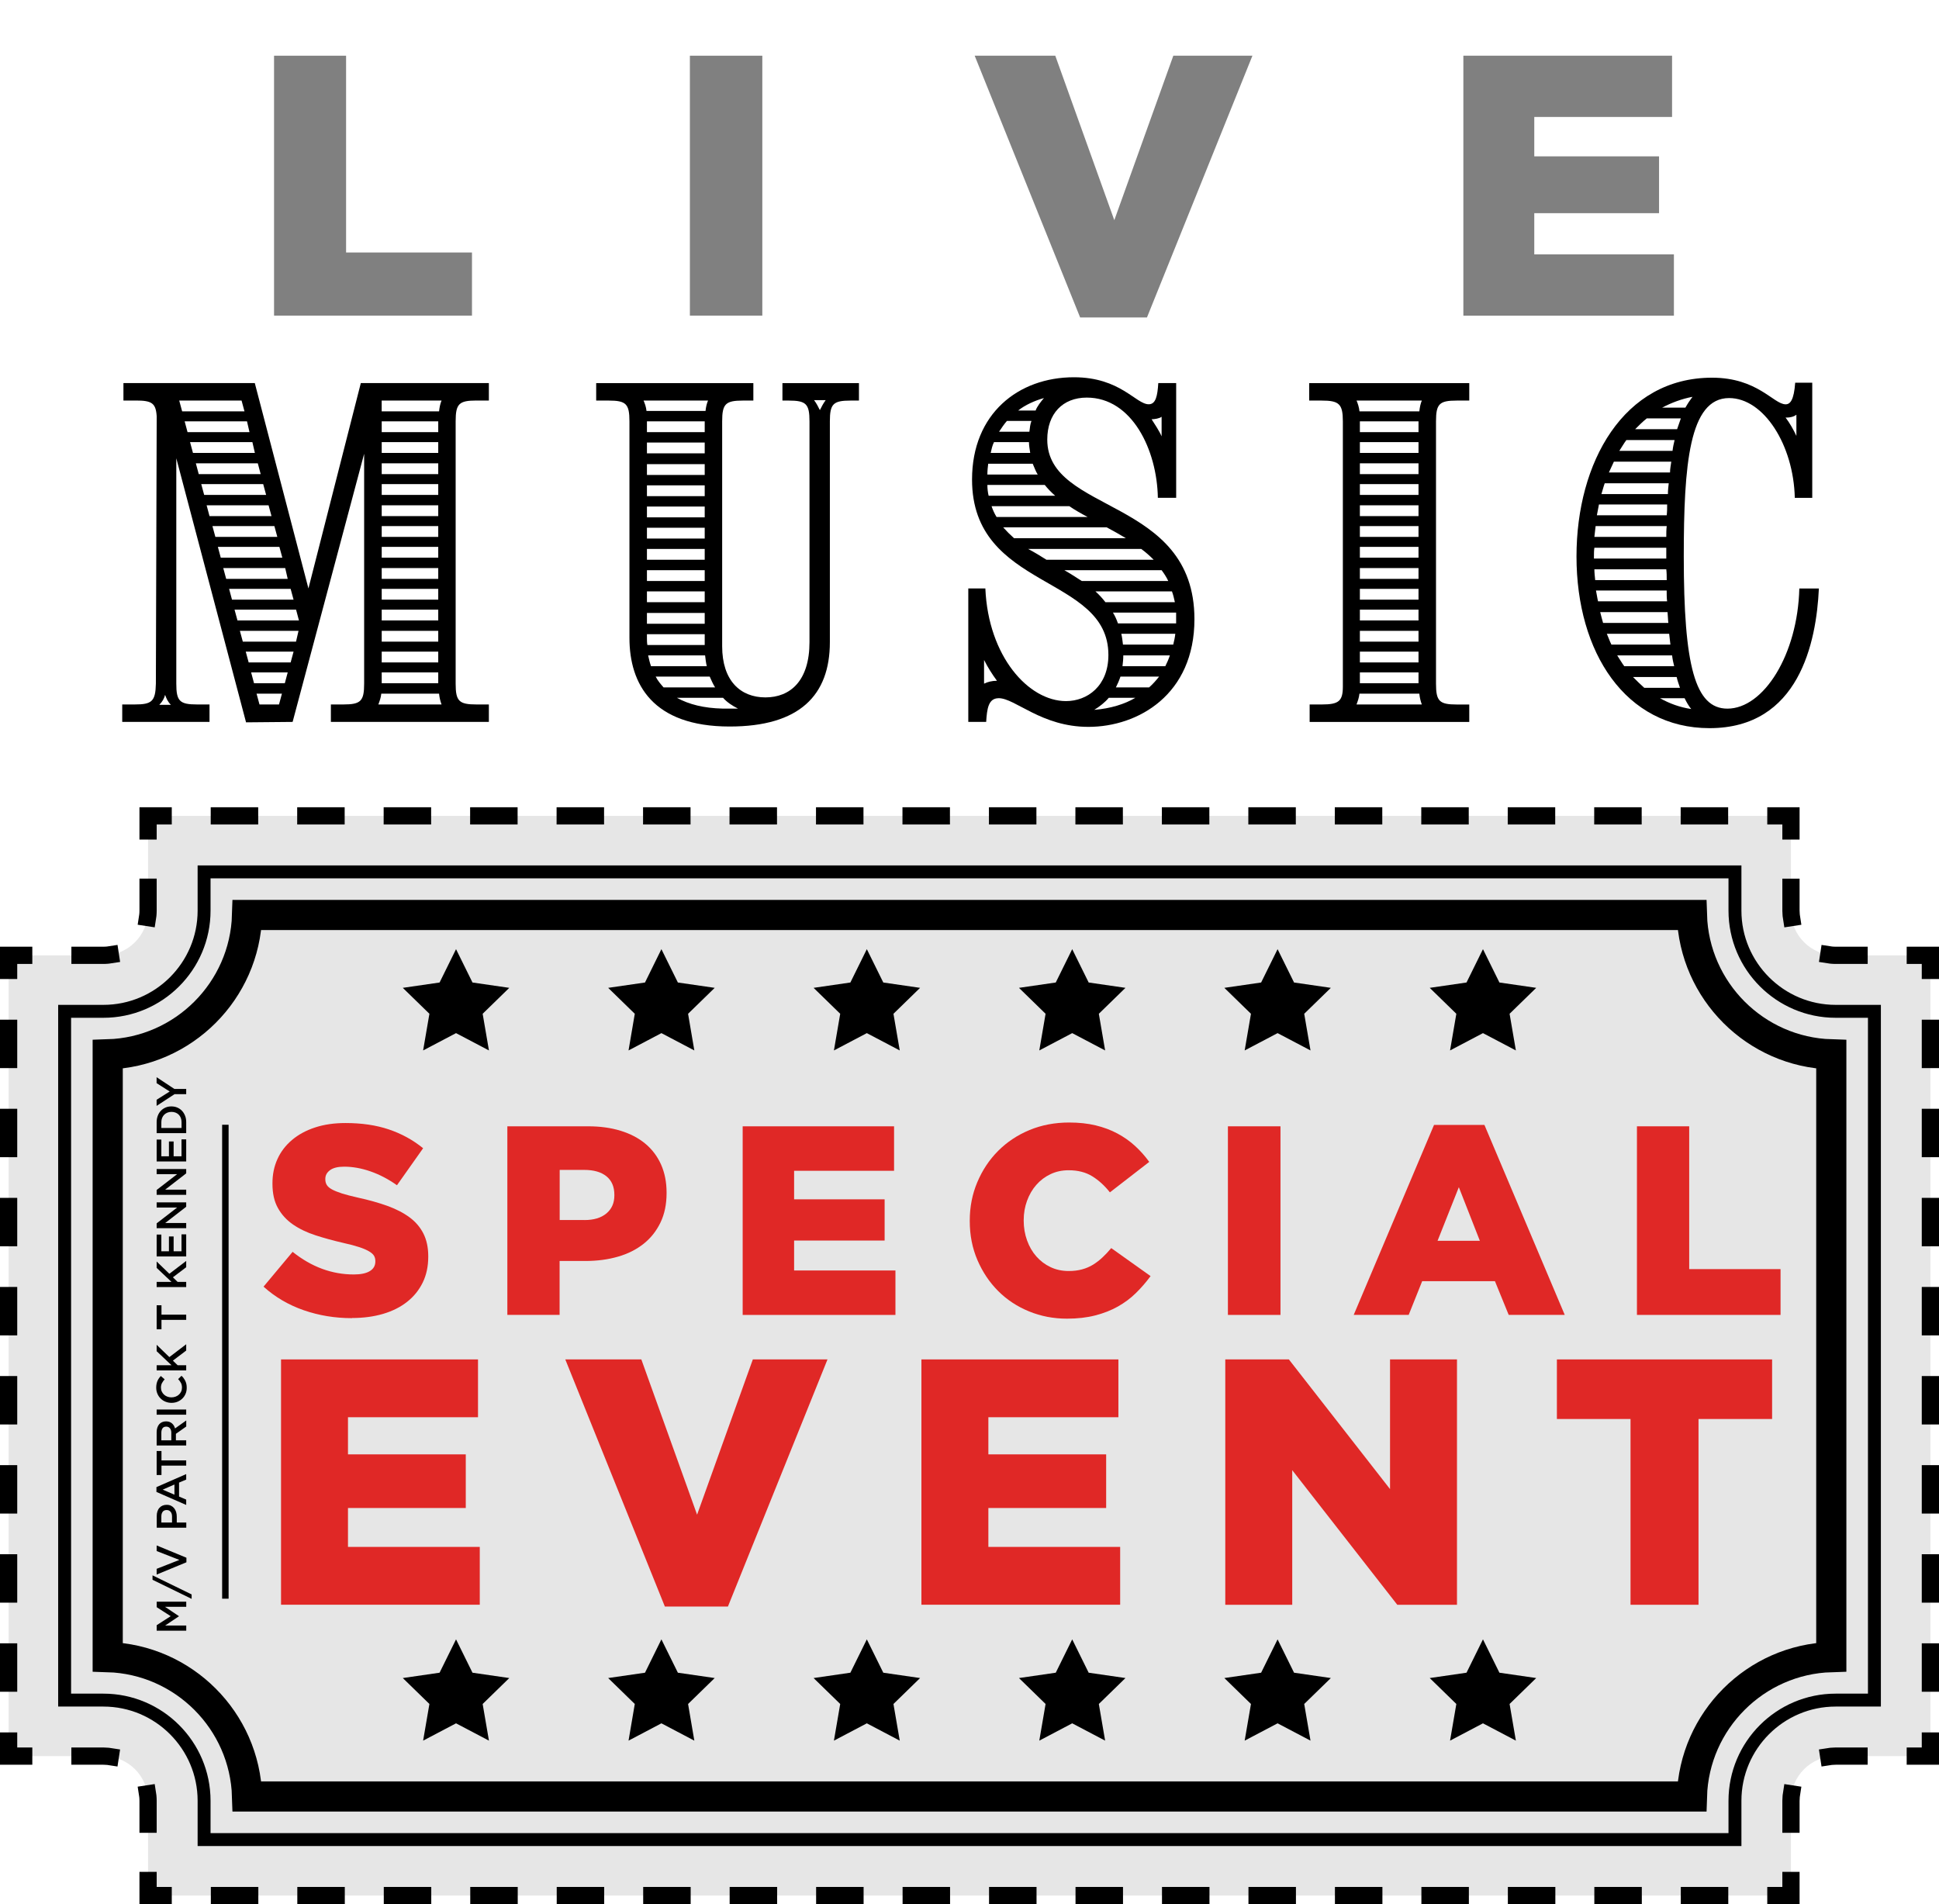 <?xml version="1.0" encoding="UTF-8"?> <svg xmlns="http://www.w3.org/2000/svg" id="b" viewBox="0 0 450.06 442"><defs><style>.h{stroke-dasharray:0 0 7.02 13.05;}.h,.i,.j,.k,.l,.m,.n{fill:none;stroke:#000;stroke-miterlimit:23;}.h,.i,.j,.k,.l,.n{stroke-linecap:square;}.h,.i,.k,.n{stroke-width:4px;}.j{stroke-width:7px;}.k{stroke-dasharray:0 0 7.24 13.44;}.l{stroke-width:3px;}.o,.p,.q,.r{stroke-width:0px;}.m{stroke-width:1.5px;}.p{fill:gray;}.q{fill:#e02826;}.r{fill:#e6e6e6;}.n{stroke-dasharray:0 0 7.04 13.07;}</style></defs><g id="c"><g id="d"><path class="r" d="M34.37,440v-22c0-5.72-4.65-10.37-10.37-10.37H2v-185.88h22c5.72,0,10.37-4.65,10.37-10.37v-22h381.33v22c0,5.72,4.65,10.37,10.37,10.37h22v185.88h-22c-5.72,0-10.37,4.65-10.37,10.37v22H34.37Z"></path><polyline class="i" points="37.87 440 34.37 440 34.37 436.5"></polyline><path class="n" d="M34.37,423.43v-5.43c0-5.72-4.65-10.37-10.37-10.37h-11.97"></path><polyline class="i" points="5.5 407.63 2 407.63 2 404.13"></polyline><line class="k" x1="2" y1="390.69" x2="2" y2="231.97"></line><polyline class="i" points="2 225.25 2 221.75 5.5 221.75"></polyline><path class="n" d="M18.57,221.75h5.43c5.72,0,10.37-4.65,10.37-10.37v-11.97"></path><polyline class="i" points="34.37 192.88 34.37 189.38 37.87 189.38"></polyline><line class="h" x1="50.91" y1="189.38" x2="405.67" y2="189.38"></line><polyline class="i" points="412.2 189.38 415.7 189.38 415.7 192.88"></polyline><path class="n" d="M415.7,205.95v5.43c0,5.72,4.65,10.37,10.37,10.37h11.97"></path><polyline class="i" points="444.56 221.75 448.06 221.75 448.06 225.25"></polyline><line class="k" x1="448.06" y1="238.69" x2="448.06" y2="397.41"></line><polyline class="i" points="448.06 404.13 448.06 407.63 444.56 407.63"></polyline><path class="n" d="M431.5,407.63h-5.43c-5.72,0-10.37,4.65-10.37,10.37v11.97"></path><polyline class="i" points="415.7 436.5 415.7 440 412.2 440"></polyline><line class="h" x1="399.15" y1="440" x2="44.39" y2="440"></line></g><g id="e"><path class="r" d="M47.37,427v-9c0-12.88-10.48-23.37-23.37-23.37h-9v-159.88h9c12.88,0,23.37-10.48,23.37-23.37v-9h355.33v9c0,12.88,10.48,23.37,23.37,23.37h9v159.88h-9c-12.88,0-23.37,10.48-23.37,23.37v9H47.37Z"></path><path class="l" d="M47.37,427v-9c0-12.88-10.48-23.37-23.37-23.37h-9v-159.88h9c12.88,0,23.37-10.48,23.37-23.37v-9h355.33v9c0,12.88,10.48,23.37,23.37,23.37h9v159.88h-9c-12.88,0-23.37,10.48-23.37,23.37v9H47.37Z"></path></g><g id="f"><path class="r" d="M57.35,417c-.52-17.61-14.75-31.83-32.35-32.35v-139.91c17.61-.52,31.83-14.75,32.35-32.35h335.36c.52,17.61,14.75,31.83,32.35,32.35v139.91c-17.61.52-31.83,14.75-32.35,32.35H57.35Z"></path><path class="j" d="M57.35,417c-.52-17.61-14.75-31.83-32.35-32.35v-139.91c17.61-.52,31.83-14.75,32.35-32.35h335.36c.52,17.61,14.75,31.83,32.35,32.35v139.91c-17.61.52-31.83,14.75-32.35,32.35H57.35Z"></path></g><path class="q" d="M81.68,305.97c-3.92,0-7.64-.61-11.16-1.83-3.52-1.22-6.64-3.04-9.35-5.48l6.75-8.08c4.38,3.5,9.11,5.25,14.2,5.25,1.63,0,2.87-.26,3.72-.78.85-.52,1.28-1.26,1.28-2.22v-.12c0-.46-.1-.86-.31-1.22-.21-.35-.59-.7-1.16-1.03-.56-.33-1.31-.66-2.25-.97-.94-.31-2.16-.64-3.66-.97-2.34-.54-4.5-1.13-6.5-1.78-2-.65-3.74-1.48-5.22-2.5-1.48-1.02-2.65-2.29-3.5-3.81-.86-1.52-1.28-3.4-1.28-5.65v-.12c0-2.04.38-3.91,1.16-5.62.77-1.71,1.9-3.18,3.38-4.43,1.48-1.25,3.26-2.22,5.35-2.9,2.08-.69,4.44-1.03,7.07-1.03,3.75,0,7.1.49,10.04,1.48,2.94.99,5.6,2.44,7.97,4.37l-6.07,8.59c-2-1.42-4.06-2.49-6.16-3.22-2.11-.73-4.14-1.09-6.1-1.09-1.46,0-2.55.27-3.28.81-.73.54-1.09,1.21-1.09,2v.12c0,.5.11.94.34,1.31.23.38.62.72,1.19,1.03.56.31,1.33.62,2.31.94.98.31,2.22.63,3.72.97,2.5.54,4.76,1.18,6.79,1.9,2.02.73,3.74,1.61,5.16,2.65,1.42,1.04,2.5,2.3,3.25,3.78.75,1.48,1.13,3.24,1.13,5.27v.12c0,2.25-.43,4.25-1.28,5.99-.86,1.75-2.05,3.24-3.6,4.46-1.54,1.23-3.4,2.16-5.57,2.81-2.17.64-4.59.97-7.25.97Z"></path><path class="q" d="M117.77,261.44h18.76c2.75,0,5.25.34,7.5,1.03,2.25.69,4.17,1.69,5.75,3s2.8,2.93,3.66,4.85c.85,1.92,1.28,4.09,1.28,6.5v.12c0,2.59-.47,4.86-1.41,6.82s-2.24,3.61-3.91,4.94c-1.67,1.33-3.66,2.34-5.97,3-2.31.67-4.83,1-7.54,1h-6v12.51h-12.13v-43.78ZM135.66,283.2c2.17,0,3.87-.51,5.1-1.54,1.23-1.03,1.84-2.42,1.84-4.18v-.13c0-1.89-.62-3.32-1.84-4.31-1.23-.99-2.95-1.48-5.16-1.48h-5.69v11.63h5.75Z"></path><path class="q" d="M172.37,261.44h35.15v10.32h-23.2v6.63h21.01v9.57h-21.01v6.94h23.52v10.32h-35.46v-43.78Z"></path><path class="q" d="M247.67,306.09c-3.13,0-6.07-.56-8.82-1.69-2.75-1.12-5.14-2.7-7.16-4.72-2.02-2.02-3.63-4.42-4.82-7.19-1.19-2.77-1.78-5.79-1.78-9.04v-.13c0-3.17.58-6.14,1.75-8.91,1.17-2.77,2.77-5.19,4.82-7.25s4.47-3.68,7.29-4.85,5.89-1.75,9.22-1.75c2.25,0,4.29.22,6.13.66,1.83.44,3.51,1.06,5.04,1.88,1.52.81,2.9,1.78,4.13,2.91,1.23,1.13,2.32,2.36,3.28,3.69l-9.13,7.07c-1.25-1.58-2.63-2.83-4.13-3.75-1.5-.92-3.32-1.38-5.44-1.38-1.54,0-2.95.3-4.22.91-1.27.6-2.37,1.43-3.28,2.47-.92,1.04-1.64,2.27-2.16,3.69-.52,1.42-.78,2.92-.78,4.5v.12c0,1.63.26,3.16.78,4.6.52,1.44,1.24,2.68,2.16,3.72.92,1.04,2.01,1.87,3.28,2.47,1.27.61,2.68.91,4.22.91,1.13,0,2.16-.12,3.1-.38.94-.25,1.79-.62,2.56-1.09.77-.48,1.5-1.04,2.19-1.69.69-.65,1.37-1.37,2.03-2.16l9.13,6.5c-1.04,1.42-2.18,2.73-3.41,3.94-1.23,1.21-2.63,2.25-4.19,3.13-1.56.88-3.31,1.56-5.25,2.06-1.94.5-4.12.75-6.54.75Z"></path><path class="q" d="M285.01,261.44h12.2v43.78h-12.2v-43.78Z"></path><path class="q" d="M332.85,261.12h11.7l18.64,44.09h-13.01l-3.19-7.82h-16.89l-3.13,7.82h-12.76l18.64-44.09ZM343.49,288.02l-4.88-12.45-4.94,12.45h9.82Z"></path><path class="q" d="M379.95,261.44h12.13v33.15h21.2v10.63h-33.33v-43.78Z"></path><path class="q" d="M65.23,315.55h45.72v13.42h-30.18v8.62h27.34v12.45h-27.34v9.03h30.59v13.42h-46.13v-56.95Z"></path><path class="q" d="M131.21,315.55h17.65l12.94,36.04,12.94-36.04h17.33l-23.11,57.36h-14.64l-23.11-57.36Z"></path><path class="q" d="M213.87,315.55h45.72v13.42h-30.18v8.62h27.34v12.45h-27.34v9.03h30.59v13.42h-46.13v-56.95Z"></path><path class="q" d="M284.4,315.55h14.76l23.48,30.1v-30.1h15.54v56.95h-13.86l-24.38-31.24v31.24h-15.54v-56.95Z"></path><path class="q" d="M378.45,329.38h-17.08v-13.83h49.95v13.83h-17.08v43.12h-15.78v-43.12Z"></path><g id="g"><polygon class="o" points="105.85 380.53 109.67 388.27 118.21 389.51 112.03 395.53 113.49 404.04 105.85 400.02 98.21 404.04 99.67 395.53 93.49 389.51 102.03 388.27 105.85 380.53"></polygon><polygon class="o" points="153.52 380.53 157.34 388.27 165.89 389.51 159.71 395.53 161.16 404.04 153.52 400.02 145.89 404.04 147.34 395.53 141.16 389.51 149.71 388.27 153.52 380.53"></polygon><polygon class="o" points="201.2 380.53 205.02 388.27 213.56 389.51 207.38 395.53 208.84 404.04 201.2 400.02 193.56 404.04 195.02 395.53 188.84 389.51 197.38 388.27 201.2 380.53"></polygon><polygon class="o" points="248.87 380.53 252.69 388.27 261.23 389.51 255.05 395.53 256.51 404.04 248.87 400.02 241.23 404.04 242.69 395.53 236.51 389.51 245.05 388.27 248.87 380.53"></polygon><polygon class="o" points="296.54 380.53 300.36 388.27 308.9 389.51 302.72 395.53 304.18 404.04 296.54 400.02 288.9 404.04 290.36 395.53 284.18 389.51 292.72 388.27 296.54 380.53"></polygon><polygon class="o" points="344.21 380.53 348.03 388.27 356.57 389.51 350.39 395.53 351.85 404.04 344.21 400.02 336.57 404.04 338.03 395.53 331.85 389.51 340.39 388.27 344.21 380.53"></polygon></g><polygon class="o" points="105.85 220.32 109.67 228.06 118.21 229.3 112.03 235.32 113.49 243.83 105.85 239.81 98.21 243.83 99.67 235.32 93.49 229.3 102.03 228.06 105.85 220.32"></polygon><polygon class="o" points="153.52 220.32 157.34 228.06 165.89 229.3 159.71 235.32 161.16 243.83 153.52 239.81 145.89 243.83 147.34 235.32 141.16 229.3 149.71 228.06 153.52 220.32"></polygon><polygon class="o" points="201.2 220.32 205.02 228.06 213.56 229.3 207.38 235.32 208.84 243.83 201.2 239.81 193.56 243.83 195.02 235.32 188.84 229.3 197.38 228.06 201.2 220.32"></polygon><polygon class="o" points="248.87 220.32 252.69 228.06 261.23 229.3 255.05 235.32 256.51 243.83 248.87 239.81 241.23 243.83 242.69 235.32 236.51 229.3 245.05 228.06 248.87 220.32"></polygon><polygon class="o" points="296.54 220.32 300.36 228.06 308.9 229.3 302.72 235.32 304.18 243.83 296.54 239.81 288.9 243.83 290.36 235.32 284.18 229.3 292.72 228.06 296.54 220.32"></polygon><polygon class="o" points="344.21 220.32 348.03 228.06 356.57 229.3 350.39 235.32 351.85 243.83 344.21 239.81 336.57 243.83 338.03 235.32 331.85 229.3 340.39 228.06 344.21 220.32"></polygon><path class="o" d="M41.54,375.13v.04l-3.21,2.15h4.9v1.2h-6.86v-1.28l3.25-2.09-3.25-2.09v-1.28h6.86v1.2h-4.92l3.23,2.17Z"></path><path class="o" d="M35.4,365.67l9.08,4.43v1.03l-9.08-4.43v-1.03Z"></path><path class="o" d="M36.36,360.03v-1.3l6.91,2.85v1.06l-6.91,2.85v-1.33l5.27-2.07-5.27-2.06Z"></path><path class="o" d="M39.69,349.51c.29.14.54.34.74.59s.34.54.45.87c.1.33.15.69.15,1.07v1.37h2.21v1.2h-6.86v-2.71c0-.4.05-.76.16-1.08.11-.32.26-.6.47-.82.2-.23.44-.4.73-.52.28-.12.6-.18.95-.18.39,0,.73.07,1.02.22ZM37.76,350.92c-.21.27-.31.63-.31,1.08v1.41h2.48v-1.41c0-.46-.11-.82-.34-1.09-.23-.27-.53-.4-.9-.4-.41,0-.72.13-.93.4Z"></path><path class="o" d="M43.22,342.17v1.27l-1.66.7v3.24l1.66.71v1.24l-6.91-3.02v-1.12l6.91-3.02ZM37.75,345.77l2.74,1.18v-2.36l-2.74,1.19Z"></path><path class="o" d="M43.22,338.98v1.22h-5.74v2.18h-1.12v-5.57h1.12v2.18h5.74Z"></path><path class="o" d="M43.22,331.13l-2.39,1.69v1.51h2.39v1.2h-6.86v-3.06c0-.39.05-.75.15-1.06.1-.32.25-.58.43-.8.19-.22.42-.39.69-.5.27-.12.57-.18.91-.18.29,0,.54.04.77.12.23.08.42.19.6.34.17.14.32.32.44.52.12.2.21.42.28.66l2.6-1.85v1.42ZM37.74,331.52c-.19.25-.29.6-.29,1.05v1.76h2.31v-1.77c0-.43-.11-.78-.32-1.03s-.49-.38-.85-.38c-.38,0-.67.12-.86.37Z"></path><path class="o" d="M36.36,327.18h6.86v1.2h-6.86v-1.2Z"></path><path class="o" d="M42.63,319.92c.15.19.27.4.38.62.11.22.19.47.25.73s.08.56.08.88c0,.5-.09.97-.27,1.39-.18.42-.43.79-.75,1.1-.32.31-.69.55-1.12.73-.43.18-.9.26-1.39.26s-.95-.09-1.38-.26c-.43-.17-.81-.42-1.13-.73s-.58-.69-.76-1.12c-.19-.43-.28-.91-.28-1.43,0-.31.03-.6.08-.86.05-.26.13-.5.22-.71s.21-.42.34-.6c.13-.18.27-.36.43-.52l.89.77c-.25.28-.46.57-.62.87s-.24.66-.24,1.05c0,.33.06.63.19.91.13.28.3.52.52.72.22.2.48.36.77.47s.61.17.95.17.66-.06.96-.17c.3-.11.56-.27.78-.47.22-.2.4-.44.52-.72.13-.28.19-.58.19-.91,0-.42-.08-.78-.24-1.08s-.38-.6-.65-.89l.78-.77c.19.18.36.36.5.55Z"></path><path class="o" d="M43.22,312.03v1.46l-3.09,2.34,1.1,1.07h1.99v1.2h-6.86v-1.2h3.45l-3.45-3.26v-1.48l2.95,2.85,3.91-2.98Z"></path><path class="o" d="M43.22,305.15v1.22h-5.74v2.18h-1.12v-5.57h1.12v2.18h5.74Z"></path><path class="o" d="M43.22,292.69v1.46l-3.09,2.34,1.1,1.07h1.99v1.2h-6.86v-1.2h3.45l-3.45-3.26v-1.48l2.95,2.85,3.91-2.98Z"></path><path class="o" d="M37.45,286.57v3.88h1.76v-3.44h1.09v3.44h1.83v-3.93h1.09v5.13h-6.86v-5.08h1.09Z"></path><path class="o" d="M36.36,280.3v-1.2h6.86v1.01l-4.88,3.78h4.88v1.2h-6.86v-1.12l4.75-3.67h-4.75Z"></path><path class="o" d="M36.36,272.55v-1.2h6.86v1.01l-4.88,3.78h4.88v1.2h-6.86v-1.12l4.75-3.67h-4.75Z"></path><path class="o" d="M37.45,264.52v3.88h1.76v-3.44h1.09v3.44h1.83v-3.93h1.09v5.13h-6.86v-5.08h1.09Z"></path><path class="o" d="M41.14,257.08c.42.18.79.43,1.09.75.31.32.55.71.73,1.16s.26.94.26,1.48v2.56h-6.86v-2.56c0-.54.09-1.03.26-1.48.17-.45.41-.83.72-1.16.31-.32.67-.57,1.09-.75.42-.18.87-.26,1.35-.26s.94.09,1.36.26ZM38.86,258.26c-.29.12-.53.28-.74.48-.21.21-.37.46-.49.75s-.18.62-.18.98v1.36h4.69v-1.36c0-.36-.06-.69-.17-.98-.11-.29-.28-.55-.48-.75s-.45-.37-.74-.48c-.29-.11-.6-.17-.94-.17s-.66.06-.94.17Z"></path><path class="o" d="M43.22,252.76v1.22h-2.71l-4.16,2.72v-1.42l3.04-1.92-3.04-1.94v-1.38l4.13,2.73h2.74Z"></path><line class="m" x1="52.31" y1="261.08" x2="52.31" y2="371.09"></line><path class="p" d="M63.61,12.93h16.72v45.68h29.22v14.65h-45.94V12.93Z"></path><path class="p" d="M160.13,12.93h16.81v60.33h-16.81V12.93Z"></path><path class="p" d="M226.24,12.93h18.7l13.7,38.18,13.7-38.18h18.36l-24.48,60.76h-15.51l-24.48-60.76Z"></path><path class="p" d="M339.66,12.93h48.44v14.22h-31.98v9.14h28.96v13.19h-28.96v9.57h32.41v14.22h-48.87V12.93Z"></path><path class="o" d="M40.92,106.29v52.4c0,4.05.77,4.83,4.82,4.83h2.89v4.05h-20.26v-4.05h2.89c3.96,0,4.83-.68,4.92-4.83l.19-62.05c-.19-3.09-1.16-3.67-4.82-3.67h-2.9v-4.05h30.49l12.45,47.67,12.16-47.67h29.72v4.05h-2.89c-4.05,0-4.82.77-4.82,4.83v60.89c0,4.05.77,4.83,4.82,4.83h2.89v4.05h-36.67v-4.05h2.89c4.05,0,4.83-.77,4.83-4.83v-53.36l-16.6,62.24-10.81.1-16.21-61.37ZM39.67,163.61c-.77-.77-1.06-1.54-1.35-2.32-.19.77-.58,1.54-1.35,2.32h2.7ZM56.75,95.49l-.68-2.51h-14.47l.68,2.51h14.47ZM57.91,100.31l-.58-2.51h-14.47l.67,2.51h14.38ZM59.16,105.13l-.58-2.51h-14.47l.68,2.51h14.38ZM60.51,110.06l-.67-2.51h-14.38l.67,2.51h14.38ZM61.77,114.88l-.68-2.51h-14.38l.68,2.51h14.38ZM63.02,119.8l-.68-2.51h-14.38l.67,2.51h14.38ZM64.37,124.63l-.68-2.51h-14.38l.68,2.51h14.38ZM65.53,129.45l-.68-2.51h-14.28l.67,2.51h14.28ZM66.78,134.37l-.58-2.51h-14.38l.68,2.51h14.28ZM68.14,139.2l-.68-2.51h-14.28l.67,2.51h14.28ZM69.39,144.02l-.67-2.51h-14.28l.68,2.51h14.28ZM68.71,148.94l.58-2.51h-13.61l.68,2.51h12.35ZM67.46,153.77l.68-2.51h-11.1l.68,2.51h9.75ZM66.11,158.59l.67-2.51h-8.49l.67,2.51h7.14ZM64.76,163.52l.68-2.51h-5.89l.68,2.51h4.54ZM102.49,163.52c-.29-.77-.48-1.54-.58-2.51h-13.41c-.1.96-.39,1.74-.68,2.51h14.67ZM101.91,95.49c.1-.96.29-1.83.58-2.51h-13.9v2.51h13.32ZM101.72,100.31v-2.51h-13.12v2.51h13.12ZM101.72,105.13v-2.51h-13.12v2.51h13.12ZM101.72,110.06v-2.51h-13.12v2.51h13.12ZM101.72,114.88v-2.51h-13.12v2.51h13.12ZM101.72,119.8v-2.51h-13.12v2.51h13.12ZM101.72,124.63v-2.51h-13.12v2.51h13.12ZM101.72,129.45v-2.51h-13.12v2.51h13.12ZM101.72,134.37v-2.51h-13.12v2.51h13.12ZM101.72,139.2v-2.51h-13.12v2.51h13.12ZM101.72,144.02v-2.51h-13.12v2.51h13.12ZM101.72,148.94v-2.51h-13.12v2.51h13.12ZM101.72,153.77v-2.51h-13.12v2.51h13.12ZM101.72,158.59v-2.51h-13.12v2.51h13.12Z"></path><path class="o" d="M146.1,148.08v-50.27c0-4.05-.77-4.83-4.82-4.83h-2.9v-4.05h36.48v4.05h-2.41c-4.05,0-4.83.77-4.83,4.83v52.2c0,8.01,4.25,11.87,10.04,11.87s10.23-3.86,10.23-12.83v-51.24c0-4.05-.77-4.83-4.83-4.83h-1.45v-4.05h17.76v4.05h-1.93c-4.05,0-4.82.77-4.82,4.83v51.24c0,12.35-7.04,19.59-23.26,19.59-17.85,0-23.26-9.84-23.26-20.55ZM163.76,95.39c.1-.96.29-1.74.58-2.41h-14.96c.29.68.58,1.45.68,2.41h13.7ZM163.57,100.31v-2.51h-13.41v2.51h13.41ZM163.57,105.23v-2.51h-13.41v2.51h13.41ZM163.57,110.25v-2.51h-13.41v2.51h13.41ZM163.57,115.17v-2.51h-13.41v2.51h13.41ZM163.57,120.09v-2.51h-13.41v2.51h13.41ZM163.57,125.01v-2.51h-13.41v2.51h13.41ZM163.57,129.93v-2.51h-13.41v2.51h13.41ZM163.57,134.86v-2.51h-13.41v2.51h13.41ZM163.57,139.78v-2.51h-13.41v2.51h13.41ZM163.57,144.79v-2.51h-13.41v2.51h13.41ZM163.57,149.72v-2.51h-13.41v.87c0,.48,0,1.06.1,1.64h13.32ZM164.05,154.64c-.19-.77-.29-1.64-.39-2.51h-13.22c.19.87.39,1.74.67,2.51h12.93ZM165.98,159.56c-.48-.77-.87-1.64-1.25-2.51h-12.54c.48.97,1.16,1.74,1.83,2.51h11.97ZM171.29,164.48c-1.35-.68-2.51-1.45-3.47-2.51h-10.71c2.8,1.54,6.27,2.41,10.61,2.51h3.57ZM191.65,92.88h-2.7c.58.77.96,1.54,1.35,2.32.39-.77.77-1.54,1.35-2.32Z"></path><path class="o" d="M231.79,162.07c-2.41,0-2.7,2.51-2.89,5.5h-4.15v-30.98h3.96c.68,15.83,10.04,26.15,18.72,26.15,4.92,0,9.84-3.47,9.84-10.71,0-18.72-31.65-14.96-31.65-40.72,0-15.34,10.81-23.74,23.64-23.74,10.81,0,14.38,6.27,17.37,6.27,1.64,0,2.03-1.93,2.22-4.92h4.15v26.63h-4.25c-.19-11.1-5.98-23.26-16.5-23.26-5.6,0-9.17,3.76-9.17,9.75,0,17.27,34.16,13.32,34.16,41.69,0,17.47-13.03,24.99-24.61,24.99-10.9,0-16.98-6.66-20.84-6.66ZM231.4,158.02c-1.06-1.45-2.12-3.09-2.99-4.83v5.5c.77-.39,1.83-.67,2.99-.67ZM240.86,110.15c-.48-.77-.77-1.64-1.16-2.51h-10.33c-.1.77-.19,1.64-.19,2.51h11.68ZM244.91,115.07c-.87-.77-1.74-1.64-2.41-2.51h-13.32c0,.87.1,1.74.29,2.51h15.44ZM239.12,105.13c-.1-.77-.29-1.64-.29-2.51h-8.11c-.39.77-.58,1.64-.77,2.51h9.17ZM252.44,120c-1.45-.77-2.99-1.64-4.25-2.51h-18.04c.29.87.68,1.74,1.16,2.51h21.13ZM238.93,100.21c.1-.87.19-1.74.48-2.51h-5.69c-.67.77-1.25,1.64-1.83,2.51h7.04ZM261.32,124.92c-1.45-.87-2.99-1.74-4.44-2.51h-24.03c.77.87,1.64,1.74,2.51,2.51h25.96ZM240.38,95.29c.29-.87,1.25-2.12,1.93-2.89-2.12.58-4.44,1.64-5.98,2.89h4.05ZM267.78,129.93c-.87-.87-1.83-1.74-2.89-2.51h-26.25c1.45.77,2.89,1.64,4.25,2.51h24.9ZM271.16,134.86c-.39-.87-.97-1.74-1.54-2.51h-22.58c1.35.77,2.7,1.64,4.05,2.51h20.07ZM263.54,161.97h-6.18c-.77.96-2.22,2.12-3.38,2.8,3.76-.29,7.14-1.35,9.55-2.8ZM272.7,139.78c-.19-.87-.39-1.74-.68-2.51h-17.76c.87.77,1.64,1.64,2.32,2.51h16.12ZM272.99,144.7v-2.51h-14.67c.48.77.87,1.64,1.16,2.51h13.51ZM266.72,159.56c.87-.77,1.64-1.64,2.32-2.51h-8.97c-.29.87-.67,1.74-1.06,2.51h7.72ZM272.32,149.62c.19-.77.39-1.64.48-2.51h-12.54c.19.77.29,1.64.39,2.51h11.68ZM270.48,154.64c.39-.77.77-1.64,1.06-2.51h-10.81c0,.87-.1,1.74-.19,2.51h9.94ZM269.62,96.74c-.48.39-1.64.58-2.32.58.68,1.06,1.83,2.8,2.32,3.96v-4.54Z"></path><path class="o" d="M303.97,163.52h2.89c3.86,0,4.83-.77,4.83-4.15v-61.56c0-4.05-.87-4.83-4.92-4.83h-2.89v-4.05h37.15v4.05h-2.9c-4.05,0-4.82.77-4.82,4.83v60.89c0,4.05.77,4.83,4.82,4.83h2.9v4.05h-37.05v-4.05ZM329.44,95.49c.1-.96.29-1.83.58-2.51h-15.15c.29.68.58,1.54.68,2.51h13.9ZM330.02,163.52c-.29-.77-.48-1.54-.58-2.51h-13.9c-.1.96-.39,1.74-.68,2.51h15.15ZM329.25,100.31v-2.51h-13.61v2.51h13.61ZM329.25,105.13v-2.51h-13.61v2.51h13.61ZM329.25,110.06v-2.51h-13.61v2.51h13.61ZM329.25,114.88v-2.51h-13.61v2.51h13.61ZM329.25,119.8v-2.51h-13.61v2.51h13.61ZM329.25,124.63v-2.51h-13.61v2.51h13.61ZM329.25,129.45v-2.51h-13.61v2.51h13.61ZM329.25,134.37v-2.51h-13.61v2.51h13.61ZM329.25,139.2v-2.51h-13.61v2.51h13.61ZM329.25,144.02v-2.51h-13.61v2.51h13.61ZM329.25,148.94v-2.51h-13.61v2.51h13.61ZM329.25,153.77v-2.51h-13.61v2.51h13.61ZM329.25,158.59v-2.51h-13.61v2.51h13.61Z"></path><path class="o" d="M365.92,129.16c0-21.81,10.9-41.49,31.46-41.49,10.62,0,14.28,6.18,17.08,6.18,1.06,0,1.93-.96,2.22-5.02h3.96v26.73h-4.05c-.29-12.35-7.24-23.16-15.25-23.16-9.26,0-10.52,15.44-10.52,36.77,0,25.38,2.61,35.32,10.13,35.32,8.4,0,16.31-12.54,16.69-27.89h4.54c-.58,12.54-4.63,32.42-25.38,32.42-19.49,0-30.88-17.56-30.88-39.85ZM386.76,129.65v-2.51h-16.69c-.1.67-.1,1.35-.1,2.03v.48h16.79ZM386.76,124.63c0-.87,0-1.64.1-2.51h-16.5l-.29,2.51h16.69ZM386.86,134.66c0-.87,0-1.74-.1-2.51h-16.69c0,.77.1,1.64.19,2.51h16.6ZM386.95,139.58c-.1-.77-.1-1.64-.1-2.51h-16.41c.19.87.29,1.74.48,2.51h16.02ZM386.86,119.61c.1-.87.1-1.64.1-2.51h-15.83l-.48,2.51h16.21ZM387.24,144.6c-.1-.77-.1-1.64-.19-2.51h-15.63c.19.87.48,1.74.67,2.51h15.15ZM387.14,114.69c0-.87.1-1.74.19-2.51h-14.86c-.29.77-.48,1.64-.77,2.51h15.44ZM387.72,149.62l-.29-2.51h-14.47c.39.87.67,1.74,1.06,2.51h13.7ZM387.63,109.67c0-.87.19-1.74.29-2.51h-13.32l-1.16,2.51h14.18ZM388.59,154.64c-.19-.77-.39-1.64-.48-2.51h-12.74c.58.87,1.06,1.74,1.64,2.51h11.58ZM388.21,104.65c.1-.87.29-1.74.48-2.51h-11.19c-.58.77-1.06,1.64-1.64,2.51h12.35ZM389.94,159.66c-.29-.87-.58-1.64-.77-2.51h-10.13c.87.87,1.74,1.74,2.61,2.51h8.3ZM389.27,99.63l.87-2.51h-7.91c-.97.77-1.83,1.64-2.7,2.51h9.75ZM391,162.07h-5.69c2.22,1.25,4.63,2.12,7.24,2.51-.58-.68-1.06-1.54-1.54-2.51ZM391.2,94.62c.48-.87,1.06-1.74,1.64-2.51-2.51.48-4.83,1.35-7.04,2.51h5.4ZM416.96,96.26c-.58.48-1.54.67-2.22.67h-.29c.96,1.25,1.83,2.8,2.51,4.25v-4.92Z"></path></g></svg> 